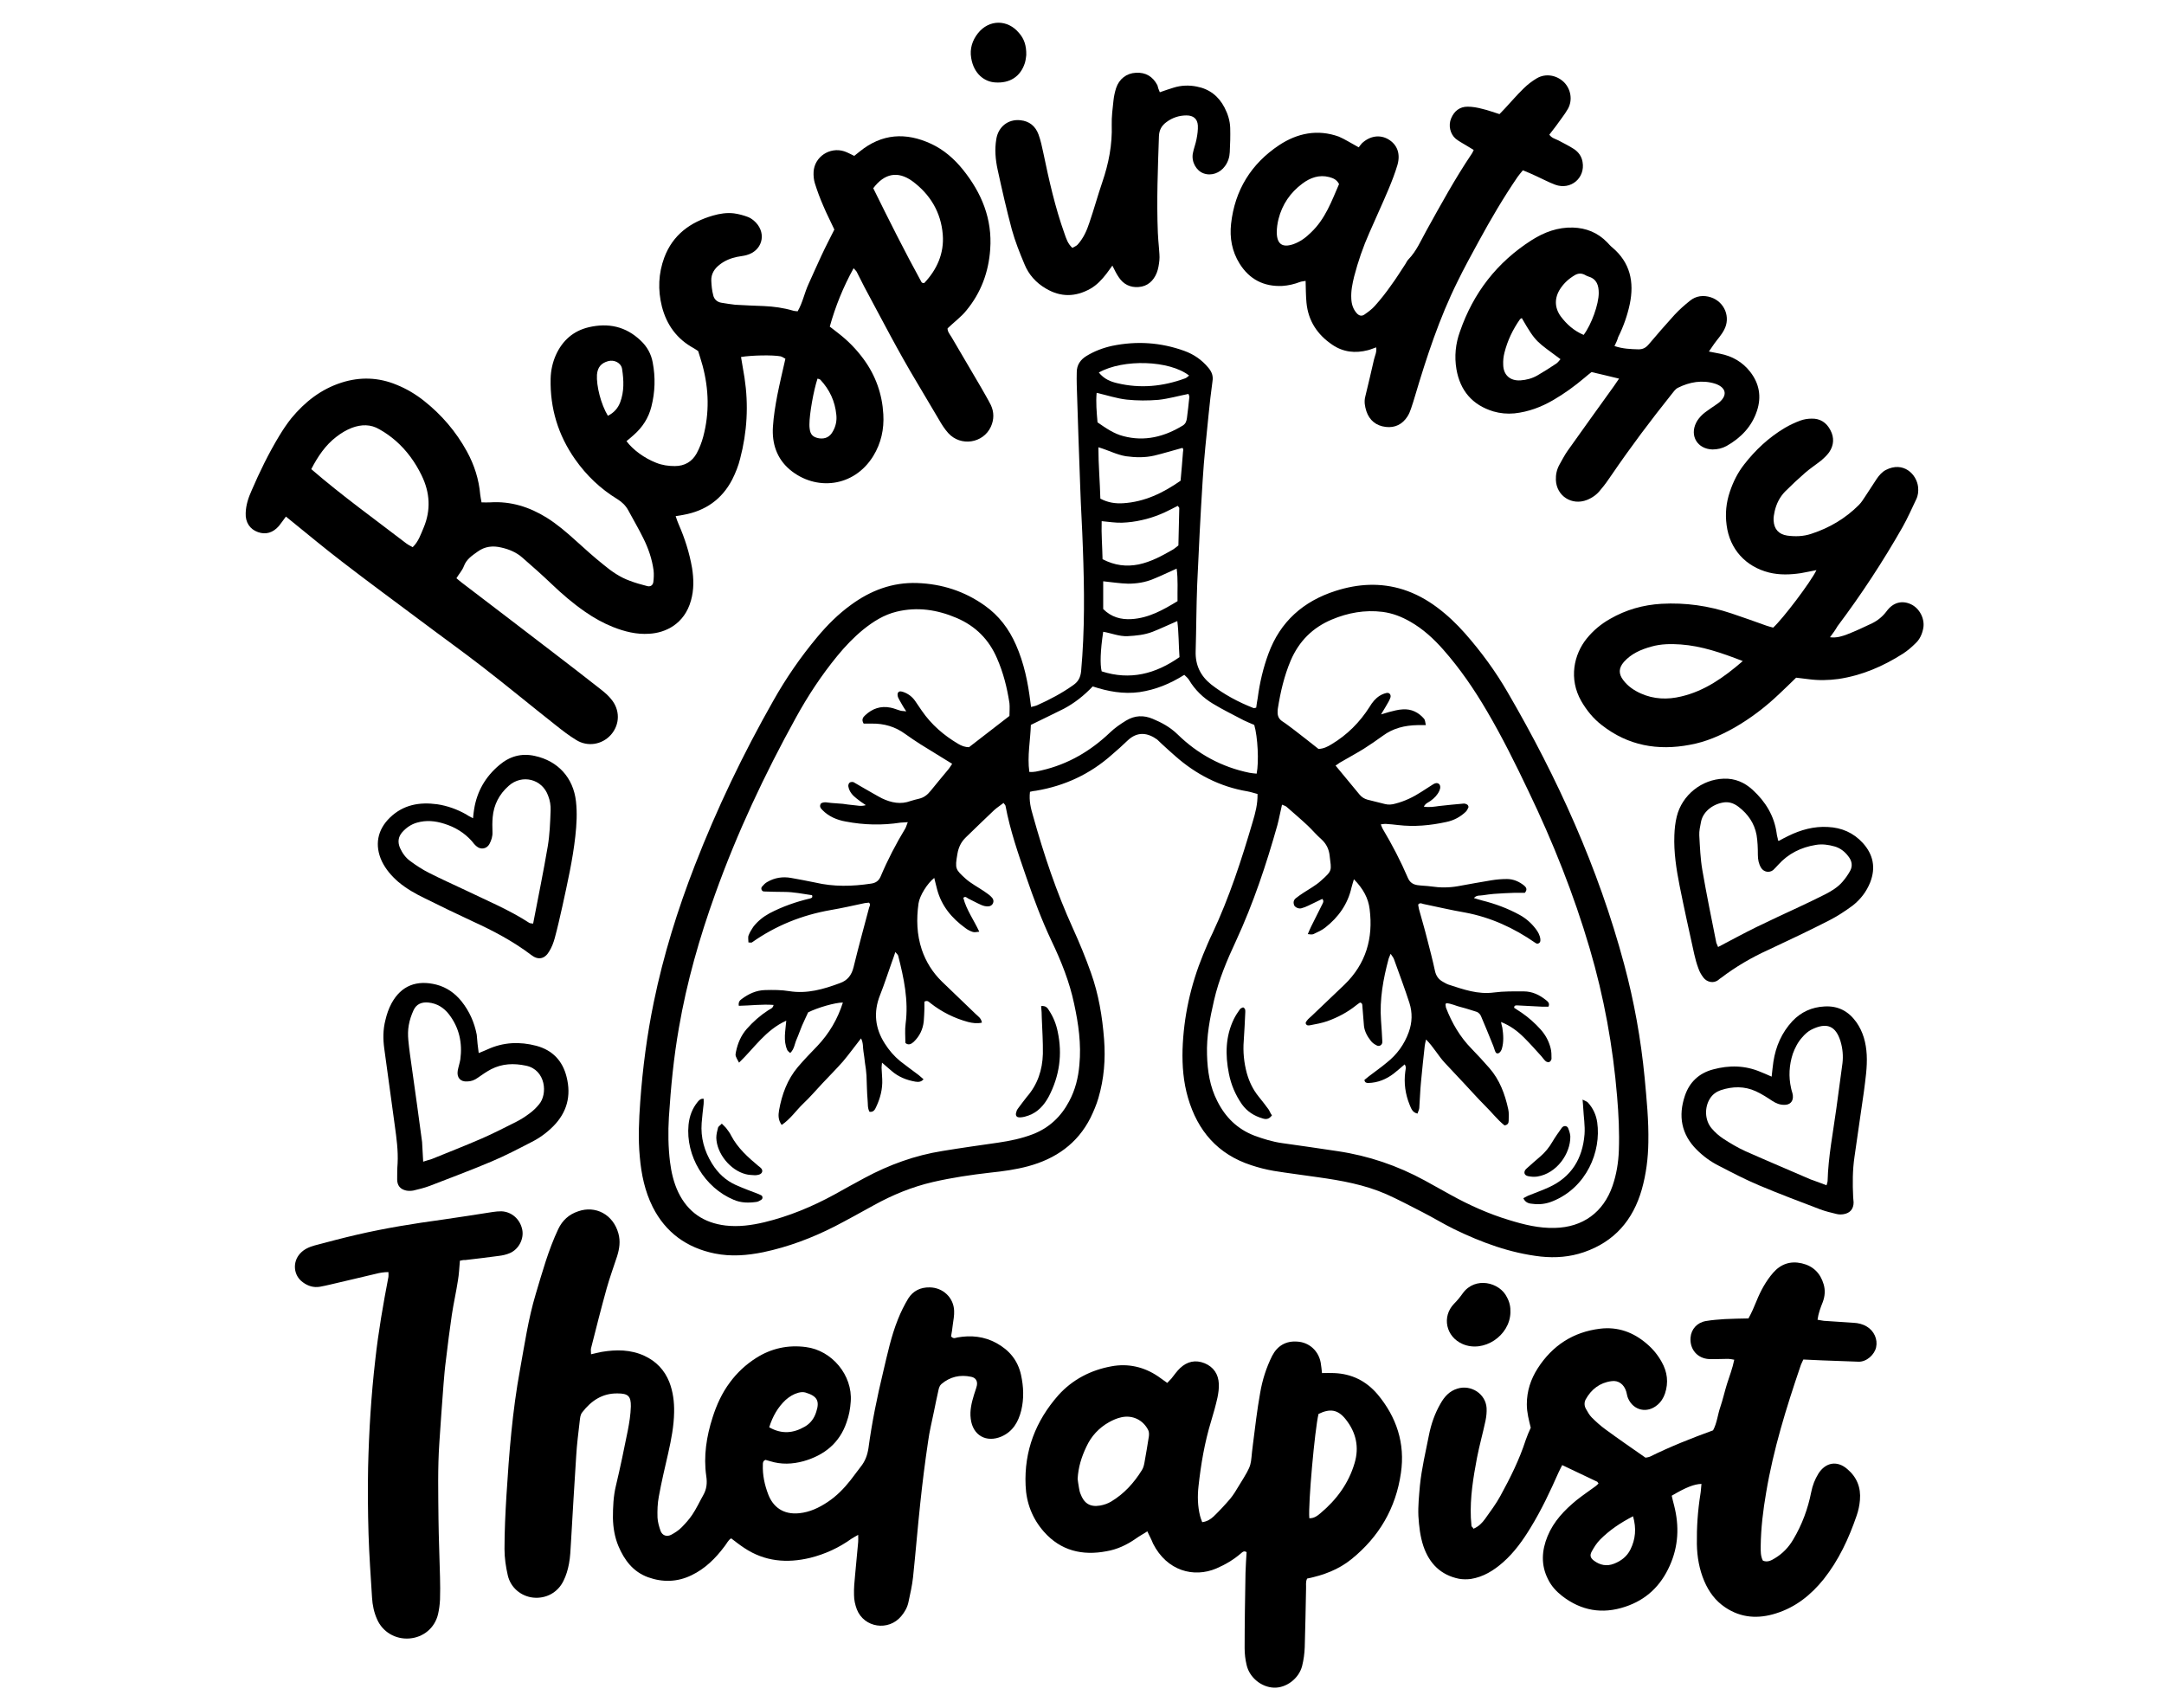 <?xml version="1.0" encoding="utf-8"?>
<!-- Generator: Adobe Illustrator 24.0.1, SVG Export Plug-In . SVG Version: 6.00 Build 0)  -->
<svg version="1.1" id="Layer_1" xmlns="http://www.w3.org/2000/svg" xmlns:xlink="http://www.w3.org/1999/xlink" x="0px" y="0px"
	 viewBox="0 0 990 781.2" style="enable-background:new 0 0 990 781.2;" xml:space="preserve">
<g>
	<g>
		<path d="M471.2,362.2c-0.5,4.2,0.4,7.6,1.4,11c4.9,17.6,10.7,34.9,18.3,51.6c3,6.6,5.8,13.4,8.2,20.2c3.5,9.8,5.2,20,6,30.4
			c0.7,9.1,0,18.1-2.6,26.9c-0.9,3.1-2.2,6.1-3.6,9c-6,11.9-16,18.8-28.6,22.2c-5.6,1.5-11.4,2.3-17.2,2.9c-8.8,1-17.6,2.3-26.3,4.3
			c-9.5,2.2-18.5,5.9-27,10.6c-6,3.3-11.9,6.6-17.9,9.7c-10.4,5.3-21.3,9.4-32.7,11.8c-7.4,1.5-14.7,2.1-22.2,0.6
			c-12.8-2.6-22.5-9.6-28.4-21.3c-3.6-7.2-5.2-14.9-5.9-22.9c-0.8-8.4-0.4-16.8,0.2-25.2c1.1-15.3,3.1-30.6,6.2-45.6
			c4.4-21.4,10.9-42.3,18.8-62.6c10.1-26,22.1-51,35.9-75.3c5.8-10.3,12.5-20,20.1-29.1c4.6-5.5,9.6-10.5,15.4-14.7
			c9-6.6,19-10.4,30.3-10c11.3,0.4,21.6,3.7,30.9,10.3c6.5,4.6,11.1,10.7,14.3,18c3.7,8.4,5.5,17.2,6.6,26.2
			c0.1,0.6,0.2,1.3,0.3,2.2c1-0.3,1.9-0.4,2.8-0.8c5.8-2.6,11.3-5.5,16.5-9.2c2.3-1.6,3.3-3.5,3.6-6.4c1.7-18.7,1.5-37.5,0.8-56.3
			c-0.3-9.2-0.9-18.4-1.2-27.6c-0.6-15.7-1.1-31.4-1.6-47c-0.1-1.9,0-3.9,0-5.8c0-3.4,1.7-5.8,4.5-7.5c3.6-2.2,7.6-3.7,11.7-4.6
			c11.2-2.3,22.2-1.6,33,2.3c4.4,1.6,8,4.1,11,7.7c1.6,1.9,2.3,3.8,1.9,6.2c-0.7,5.1-1.3,10.3-1.8,15.4c-1,10-2.1,20-2.7,30
			c-1,15.8-1.8,31.7-2.5,47.5c-0.4,10.2-0.4,20.4-0.7,30.6c-0.2,6.3,2.2,11.3,7.1,15.2c5.9,4.6,12.5,8.1,19.4,10.8
			c0.2,0.1,0.6-0.1,1.2-0.2c0.2-1.4,0.4-3,0.7-4.5c0.9-6.9,2.5-13.7,4.9-20.2c5.4-14.7,16-24,30.7-28.7c10.3-3.3,20.6-3.9,31-0.6
			c5.6,1.8,10.7,4.6,15.4,8.1c4.7,3.5,8.9,7.5,12.8,11.9c7.4,8.4,14,17.4,19.6,27.1C712.5,355.8,731.2,397,743,441
			c4.6,17.1,7.7,34.4,9.4,52c0.9,9.8,1.9,19.6,1.7,29.5c-0.1,7.3-1,14.5-3,21.6c-4,14-12.5,23.9-26.5,28.7c-6.4,2.2-13,2.7-19.7,2
			c-14-1.6-27-6.4-39.6-12.5c-4.9-2.4-9.6-5.3-14.5-7.8c-5.5-2.8-10.9-5.7-16.5-8.2c-10-4.4-20.7-6.3-31.4-7.8
			c-6.7-1-13.5-1.8-20.2-2.9c-3.5-0.6-7-1.5-10.3-2.6c-15.3-5-24.5-15.7-28.9-30.8c-2.1-7.2-2.7-14.6-2.5-22.1
			c0.5-15,3.7-29.5,9.4-43.4c1.4-3.3,2.7-6.6,4.3-9.8c7.7-16.4,13.3-33.6,18.4-51c1.2-4,2.3-8.1,2.2-12.7c-1.5-0.4-3-0.9-4.6-1.2
			c-12.6-2.1-23.6-7.8-33.1-16.2c-2.1-1.8-4.1-3.7-6.1-5.5c-0.7-0.6-1.4-1.4-2.1-2c-4.3-3.1-9-3.9-13.6,0.5
			c-2.3,2.2-4.7,4.4-7.2,6.5c-9.9,8.8-21.5,14.2-34.6,16.4C473.1,361.8,472.3,361.9,471.2,362.2z M598.3,427.3
			c0.6-1.4,1-2.4,1.5-3.4c1.7-3.5,3.5-6.9,5.2-10.4c0.4-0.7,0.7-1.5-0.1-2.3c-2.1,1-4.3,2.1-6.4,3.1c-1,0.5-2.1,0.9-3.2,1.2
			c-1.3,0.3-2.9-0.5-3.3-1.5c-0.4-1.2-0.2-2.3,0.8-3.1c1.1-0.9,2.3-1.7,3.5-2.5c2.7-1.8,5.6-3.3,8-5.5c5.4-4.8,4.8-4.6,4-11.4
			c-0.3-3-1.5-5.5-3.8-7.6c-2.2-1.9-4.1-4.2-6.2-6.2c-3.2-3-6.5-5.8-9.8-8.7c-0.5-0.4-1.3-0.6-2-0.9c-0.8,3.3-1.3,6.3-2.1,9.3
			c-5.1,18.1-11,35.8-18.9,52.9c-4.1,8.8-7.9,17.7-10.1,27.3c-1.9,8.2-3.5,16.5-3.2,25c0.2,7.3,1.3,14.5,4.7,21.1
			c3.7,7.4,9.2,12.8,17,15.8c4.1,1.5,8.3,2.8,12.6,3.4c8.5,1.2,17,2.4,25.5,3.7c14.1,2.1,27.3,6.6,39.8,13.4c4,2.2,7.9,4.4,11.9,6.6
			c8.5,4.7,17.4,8.7,26.7,11.5c6.8,2.1,13.7,3.8,20.9,3.6c12.8-0.3,22.2-7.1,26.4-19.2c1.8-5.2,2.7-10.7,2.9-16.2
			c0.3-8.3-0.1-16.5-0.8-24.7c-1.9-23-6-45.5-12.5-67.6c-7.3-24.9-16.9-48.9-28.1-72.2c-5.9-12.4-12-24.7-19-36.6
			c-5.8-9.9-12.3-19.4-19.9-28c-4.4-5-9.3-9.5-15.1-12.8c-4-2.3-8.1-3.9-12.7-4.5c-8.1-1-15.8,0.4-23.2,3.5
			c-8.8,3.7-15,9.9-18.8,18.7c-3,7.1-4.7,14.4-5.9,22c-0.1,0.5-0.1,1-0.1,1.4c-0.1,1.9,0.5,3.4,2.2,4.5c1.9,1.2,3.7,2.7,5.5,4
			c3.7,2.9,7.4,5.7,11,8.6c2.3-0.1,4.1-1,5.9-2.1c7.2-4.3,13-10.1,17.5-17.2c0.6-1,1.2-1.9,2-2.8c1.5-1.7,3.4-3,5.7-3.5
			c1.3-0.3,2.2,0.8,1.8,2.1c-0.2,0.6-0.5,1.2-0.8,1.8c-1,1.8-2.1,3.6-3.5,5.9c1.6-0.5,2.6-0.8,3.7-1.1c2-0.5,4.1-1.1,6.2-1.2
			c4-0.3,7.3,1.4,9.8,4.3c0.5,0.6,0.5,1.6,0.8,2.9c-1.5,0-2.7,0-3.8,0c-5.8,0.1-11.2,1.4-15.9,4.9c-2.9,2.1-5.8,4.1-8.8,6
			c-3.6,2.2-7.3,4.2-10.9,6.3c-0.6,0.4-1.2,0.9-1.9,1.3c3.8,4.6,7.4,8.9,11,13.3c1,1.2,2.2,1.9,3.6,2.3c2.7,0.7,5.3,1.3,8,2
			c1.6,0.4,3.1,0.3,4.8-0.2c4.3-1.1,8.2-3,11.9-5.4c1.8-1.1,3.5-2.3,5.3-3.4c0.8-0.5,1.8-0.9,2.7-0.2c0.7,0.6,0.8,1.8,0.2,3.1
			c-0.9,2-2.3,3.4-4.1,4.7c-1,0.7-2.3,1.1-3,2.6c2.6,0.4,4.8,0,7-0.3c3.7-0.4,7.4-0.8,11.1-1.1c0.6-0.1,1.3,0.2,1.8,0.5
			c0.3,0.2,0.6,0.9,0.5,1.2c-0.3,0.7-0.7,1.5-1.2,2c-2.5,2.4-5.5,4-8.9,4.7c-7.3,1.6-14.7,2.3-22.2,1.4c-1.8-0.2-3.5-0.4-5.3-0.5
			c-0.7-0.1-1.4,0.1-2.5,0.2c0.4,1,0.6,1.6,0.9,2.1c4.3,7.2,8.2,14.7,11.5,22.4c0.9,2.1,2.4,3,4.4,3.3c2.1,0.3,4.2,0.3,6.3,0.6
			c4,0.6,8.1,0.6,12.1-0.1c5.1-0.9,10.2-1.9,15.3-2.7c2.4-0.4,4.8-0.6,7.2-0.6c3,0,5.7,1.2,8,3.1c0.9,0.8,1.4,1.8,0.2,3.2
			c-1.4,0-3,0-4.6,0c-1.6,0-3.2,0.2-4.8,0.2c-1.6,0.1-3.2,0.2-4.8,0.3c-1.6,0.2-3.2,0.3-4.8,0.6c-1.4,0.3-3-0.2-4.3,1.3
			c1.3,0.4,2.5,0.8,3.7,1.1c6,1.5,11.7,3.6,17.2,6.6c2.9,1.6,5.3,3.7,7.3,6.3c1.1,1.4,2,3,2.2,4.8c0.1,1-0.1,1.9-1.4,2.1
			c-0.3-0.1-0.7-0.2-0.9-0.4c-9.8-6.8-20.4-11.7-32.3-13.9c-6.4-1.1-12.7-2.6-19-3.9c-0.7-0.2-1.5-0.7-2.3,0.3
			c0.1,0.6,0.2,1.4,0.4,2.2c1.2,4.4,2.5,8.7,3.6,13.1c1.3,5,2.6,10,3.7,15.1c0.5,2.2,1.6,3.8,3.6,4.9c0.9,0.5,1.7,1,2.6,1.3
			c6.8,2.2,13.4,4.6,20.8,3.6c4.5-0.6,9-0.5,13.6-0.5c3.9,0,7.2,1.6,10.2,4c0.9,0.7,1.8,1.5,1.1,3c-0.9,0-1.8,0-2.8,0
			c-3.9-0.2-7.8-0.4-11.6-0.6c-0.6,0-1.3,0-1.3,1.1c1.1,0.7,2.3,1.5,3.5,2.3c3.2,2.2,6.1,4.8,8.7,7.7c2.2,2.5,3.7,5.3,4.5,8.5
			c0.4,1.5,0.4,3.2,0.4,4.8c0,0.5-0.5,1.3-1,1.5c-0.4,0.2-1.3,0-1.7-0.4c-0.7-0.6-1.3-1.5-1.9-2.2c-2.6-2.9-5.2-5.8-7.9-8.5
			c-3-3-6.3-5.5-10.6-7.2c0.2,1.1,0.4,1.8,0.6,2.6c0.5,3.2,0.7,6.5-0.2,9.6c-0.2,0.8-0.9,1.9-1.6,2.1c-1.2,0.4-1.5-0.9-1.8-1.8
			c-0.3-0.9-0.6-1.8-1-2.7c-1.6-4-3.3-8.1-5-12.1c-0.4-1.1-1.1-2-2.3-2.4c-2.3-0.7-4.6-1.5-7-2.1c-2.3-0.5-4.4-1.7-6.8-1.8
			c-0.2,0.4-0.3,0.5-0.3,0.6c0.1,0.5,0.1,1,0.2,1.4c2.7,7,6.4,13.4,11.7,18.8c2.8,2.9,5.6,5.9,8.2,8.9c4.7,5.4,7.1,11.9,8.6,18.8
			c0.4,1.7,0.2,3.5,0.2,5.3c0,1-0.4,1.9-1.9,2.1c-3.3-2.6-5.9-6.1-9-9.1c-3.2-3.2-6.2-6.6-9.3-9.9c-3-3.2-6-6.4-9-9.6
			c-3-3.2-5.1-7.2-8.6-10.7c-0.3,1.3-0.5,2.1-0.6,2.9c-0.6,5.5-1.2,10.9-1.7,16.4c-0.4,4-0.5,8.1-0.8,12.1c-0.1,0.9-0.6,1.7-0.8,2.5
			c-2.4-0.5-2.9-2.4-3.6-4c-2-4.9-2.7-10-2-15.2c0.1-1,0.6-2.1-0.3-3.3c-1.8,1.5-3.3,2.9-5,4.2c-3.4,2.6-7.3,4.2-11.6,4.3
			c-0.8,0-1.6-0.1-1.8-1.4c0.6-0.5,1.3-1.1,2.1-1.7c2.7-2.1,5.5-4,8.1-6.2c4.7-3.7,8.1-8.4,10.1-14c1.6-4.4,1.7-8.9,0.3-13.3
			c-2.2-6.8-4.7-13.4-7.1-20.1c-0.3-0.8-0.9-1.4-1.5-2.4c-0.4,1-0.7,1.6-0.9,2.2c-2.5,9.3-4.2,18.6-3.5,28.3
			c0.2,3.2,0.5,6.5,0.6,9.7c0.1,1.5-1.4,2.4-2.6,1.7c-1-0.5-2-1.2-2.6-2c-1.6-2-2.9-4.3-3.2-6.9c-0.3-2.9-0.4-5.8-0.7-8.7
			c-0.1-0.7,0.2-1.7-1.1-2c-0.6,0.4-1.2,0.8-1.8,1.3c-4,3.2-8.4,5.5-13.1,7.2c-2.6,0.9-5.3,1.4-8,1.9c-0.7,0.1-1.6,0.3-2-1
			c0.4-1.3,1.6-2.2,2.7-3.2c5-4.8,10.1-9.6,15.1-14.4c9.8-9.5,13.2-21.2,11.5-34.5c-0.6-5-2.9-9.3-7.2-13.7
			c-0.4,1.4-0.8,2.6-1.1,3.8c-1.7,7.6-6,13.6-12,18.3c-1.5,1.2-3.3,2-5,2.8C600.3,427.7,599.4,427.4,598.3,427.3z M338.1,486.1
			c-1.7-3.1-1.8-3.1-1.4-5c0.8-3.9,2.3-7.4,4.9-10.4c2.9-3.3,6.2-6.2,9.9-8.6c0.9-0.6,2.1-0.8,2.4-2.4c-5.3-0.4-10.6,0.3-15.9,0.4
			c-0.3-1.6,0.4-2.5,1.3-3.1c3.2-2.4,6.7-4,10.7-4.1c3.7-0.1,7.5-0.1,11.1,0.5c8.2,1.3,15.7-0.9,23.2-3.7c3.4-1.2,5.3-3.6,6.2-7.3
			c2.2-9.1,4.7-18.1,7.1-27.2c0.2-0.7,0.9-1.5-0.1-2.3c-0.5,0.1-1.2,0.1-1.8,0.2c-5.2,1.1-10.4,2.3-15.7,3.2
			c-13.1,2.3-25.1,7.1-36,14.8c-0.3,0.2-0.9,0-1.6,0c0-1.2-0.3-2.4,0.1-3.3c0.5-1.3,1.3-2.6,2.1-3.8c2-2.6,4.5-4.6,7.4-6.2
			c5.9-3.1,12.2-5.3,18.6-6.8c0.6-0.2,1.3-0.3,0.9-1.5c-4.2-0.6-8.4-1.5-12.8-1.5c-3.1,0-6.2-0.1-9.2-0.2c-1,0-1.6-1.4-0.9-2.2
			c0.7-0.8,1.5-1.7,2.5-2.2c3.3-1.9,7-2.5,10.8-1.8c3.7,0.7,7.3,1.3,11,2.1c8.5,2,17,1.8,25.6,0.5c2.1-0.3,3.5-1.2,4.4-3.3
			c3.2-7.6,7-14.9,11.3-22c0.4-0.7,0.6-1.7,1.1-2.8c-1.4,0.1-2.3,0.1-3.3,0.2c-8.4,1.3-16.8,1.1-25.1-0.5c-4-0.7-7.8-2.3-10.7-5.3
			c-0.8-0.8-1.5-1.7-0.6-3c1.5-0.9,3.1-0.3,4.7-0.2c1.8,0.1,3.6,0.3,5.3,0.4c1.6,0.2,3.2,0.5,4.8,0.6c1.7,0.1,3.4,0.7,5.7,0
			c-1.8-1.2-3.1-2.1-4.3-3.1c-1.8-1.4-3.3-3.1-3.7-5.5c-0.1-0.6,0.2-1.4,0.6-1.7c0.4-0.3,1.3-0.4,1.8-0.2c1.7,0.9,3.3,2,5,2.9
			c2.7,1.5,5.3,3.1,8,4.5c4.2,2,8.6,2.9,13.1,1.2c1.2-0.4,2.5-0.7,3.7-1c2.3-0.5,4-1.8,5.5-3.7c2.6-3.3,5.4-6.5,8-9.7
			c0.7-0.8,1.2-1.8,1.8-2.6c-5-3.1-9.8-6-14.6-9c-2.3-1.5-4.6-3-6.8-4.6c-4.6-3.4-9.8-4.9-15.5-4.8c-1.3,0-2.5,0-3.6,0
			c-1.1-1.8-0.3-2.9,0.7-3.8c3.3-3.1,7.1-4.4,11.6-3.5c1.6,0.3,3.1,1,4.6,1.4c0.7,0.2,1.4,0.1,2.6,0.3c-0.8-1.2-1.2-1.8-1.6-2.5
			c-0.7-1.3-1.5-2.5-2.1-3.8c-0.3-0.7-0.4-1.7-0.1-2.2c0.6-1,1.7-0.6,2.6-0.3c2.2,0.8,4,2.2,5.3,4.1c1,1.4,2,2.9,3,4.4
			c4.4,6.4,10.1,11.3,16.7,15.2c1.5,0.9,3.2,1.5,4.9,1.5c6.2-4.8,12.4-9.6,18.5-14.3c0-2,0.2-4,0-5.9c-1.1-7.1-2.8-13.9-5.7-20.5
			c-3.7-8.6-9.8-14.7-18.4-18.4c-8.9-3.8-18-5.2-27.5-2.9c-5.8,1.4-10.7,4.5-15.3,8.2c-4.4,3.6-8.3,7.7-11.9,12.1
			c-7.2,8.8-13.4,18.2-18.9,28.2c-14.3,25.9-26.9,52.7-36.9,80.6c-7.2,20-13,40.3-16.6,61.2c-2.4,13.6-3.7,27.2-4.6,41
			c-0.4,6.8-0.3,13.6,0.5,20.3c0.6,4.8,1.7,9.6,3.8,14c4.4,9.1,11.7,14,21.6,15.2c6,0.7,11.9-0.1,17.8-1.5
			c11.2-2.7,21.8-7.1,31.9-12.6c4.7-2.6,9.3-5.2,14-7.7c11.2-6,23-10.3,35.6-12.3c8.5-1.4,17-2.6,25.4-3.8c5.5-0.8,10.8-1.9,16-3.9
			c7.4-2.9,12.8-8,16.5-15c2.8-5.2,4.2-10.8,4.7-16.7c0.9-9.5-0.4-18.7-2.4-27.9c-2.1-10-5.9-19.5-10.3-28.7
			c-4.5-9.5-8.2-19.4-11.6-29.3c-3.7-10.7-7.4-21.4-9.5-32.6c-0.1-0.4-0.5-0.7-0.9-1.3c-1.5,1.2-3,2.1-4.3,3.3
			c-4.4,4.1-8.6,8.3-12.9,12.4c-2.2,2.1-3.4,4.6-3.9,7.6c-1.2,6.9-0.9,7.1,3.8,11.4c2.5,2.2,5.6,3.8,8.4,5.7c1.3,0.9,2.7,1.8,3.7,3
			c1.3,1.5,0.3,3.8-1.7,3.9c-1.1,0.1-2.3-0.2-3.2-0.6c-2.1-0.9-4-2-6.1-3c-0.6-0.3-1.2-1.2-2.2-0.3c1.4,5.5,4.8,10.1,7.3,15.5
			c-1.2,0.1-2.2,0.4-3,0.1c-1.2-0.4-2.4-1-3.4-1.8c-6.2-4.5-10.9-10.1-12.9-17.7c-0.4-1.7-0.9-3.4-1.3-5.2
			c-3.1,2.4-6.7,8.1-7.2,11.7c-1,7.1-0.8,14.2,1.5,21.1c1.9,5.6,5,10.5,9.2,14.6c5.1,5,10.3,9.8,15.4,14.8c1.1,1.1,2.6,1.9,2.9,4
			c-2.2,0.5-4.3,0.2-6.3-0.3c-6.3-1.7-12.1-4.6-17.2-8.6c-0.7-0.5-1.3-1.5-2.8-0.7c0,1,0,2.1,0,3.2c-0.1,1.9-0.1,3.9-0.3,5.8
			c-0.4,3.7-1.9,6.8-4.6,9.4c-1.1,1-2.4,1.7-3.8,0.5c0-3-0.3-5.9,0.1-8.8c1.4-10.7-0.8-20.9-3.4-31.1c-0.1-0.5-0.7-0.9-1.3-1.7
			c-0.6,1.9-1.1,3.2-1.6,4.6c-1.8,5-3.4,10.1-5.4,15.1c-3.1,7.8-2.3,15.2,2.2,22.2c1.9,3,4.2,5.7,7,8c2.8,2.2,5.7,4.3,8.5,6.4
			c0.7,0.6,1.4,1.2,2.2,1.9c-1.1,1.3-2.4,1.3-3.7,1.1c-4.1-0.7-7.8-2.2-10.9-4.9c-1.3-1.1-2.6-2.2-4.4-3.8c-0.1,1.2-0.2,1.8-0.2,2.3
			c0.1,1.8,0.2,3.6,0.3,5.3c0.2,4.5-0.9,8.7-2.8,12.7c-0.5,1.1-1.1,2.4-3,2.2c-1-1.7-0.7-3.7-0.9-5.5c-0.2-1.8-0.2-3.6-0.3-5.3
			c-0.1-1.9-0.1-3.9-0.2-5.8s-0.4-3.9-0.7-5.8c-0.2-1.8-0.4-3.5-0.7-5.3c-0.3-1.8,0-3.8-1.1-5.9c-3,3.8-5.5,7.3-8.3,10.6
			c-3,3.4-6.2,6.6-9.3,9.9c-3,3.2-5.8,6.5-9,9.5c-3.2,3.1-5.7,6.9-9.7,9.6c-1.6-2.2-1.6-4.4-1.2-6.7c1.3-7.3,3.8-14.1,8.6-19.8
			c2.8-3.3,5.9-6.5,8.9-9.6c5.4-5.7,9.3-12.3,11.7-19.9c-3.5,0-11.5,2.3-15.9,4.5c-0.9,2-1.9,4-2.8,6.1c-0.9,2.1-1.6,4.3-2.5,6.3
			c-0.9,2-1,4.4-2.9,6.2c-0.6-0.6-1.2-0.9-1.4-1.5c-1.8-4.2-0.8-8.5-0.4-13.3C350.2,471.2,345.1,479.4,338.1,486.1z M471.6,331.6
			c-0.2,7-1.7,14.2-0.7,21.5c2.1,0.2,3.8-0.3,5.6-0.7c12.2-2.8,22.5-8.9,31.4-17.4c2.2-2.1,4.7-3.8,7.3-5.4c4-2.4,8-2.5,12.1-0.8
			c4.1,1.7,8,3.8,11.4,7.1c9.2,9,20.2,15,32.9,17.6c1.1,0.2,2.2,0.3,3.3,0.4c1.1-5.4,0.5-16.9-1.1-22.3c-1.6-0.7-3.2-1.3-4.8-2.1
			c-4.7-2.5-9.5-4.8-14.1-7.6c-4.5-2.7-8.2-6.3-10.9-10.8c-0.5-0.9-1.4-1.6-2.2-2.4c-6.5,4.1-13.1,6.8-20.5,7.9
			c-7.4,1-14.4-0.3-21.4-2.6c-4,4.2-8.3,7.6-13.2,10.2C481.9,326.6,476.9,329,471.6,331.6z M503.4,228.1c3.6,1.9,7,2.3,10.4,2.1
			c9.8-0.6,18.3-4.7,26.3-10.3c0.4-4.5,0.8-8.8,1.1-13.1c0.1-0.7,0.3-1.6-0.3-1.9c-4.5,1.2-8.6,2.5-12.8,3.5c-4.3,1-8.6,0.9-13,0.3
			c-4.3-0.7-8.1-2.8-12.6-4.1C502.5,212.6,503.2,220.3,503.4,228.1z M504.4,255.8c5.6,2.9,10.9,3.5,16.5,2.4
			c5.7-1.2,10.6-3.9,15.5-6.7c0.9-0.5,1.8-1.3,2.7-2c0.1-5.8,0.3-11.5,0.4-17.1c0-0.2-0.3-0.5-0.7-1c-2.7,1.3-5.3,2.8-8.1,3.9
			c-2.7,1.1-5.5,2-8.3,2.6c-3,0.7-6.1,1.1-9.1,1.2c-3,0.1-6-0.4-9.3-0.7C503.8,244.4,504.3,250,504.4,255.8z M502.1,193.2
			c3.9,2.7,7.5,5.2,11.8,6.3c9.8,2.6,18.8,0.3,27.3-4.9c1.2-0.8,1.6-1.9,1.8-3.3c0.4-3.2,0.8-6.4,1.1-9.6c0.1-0.4-0.2-0.9-0.4-1.5
			c-4.6,0.9-9.1,2.2-13.7,2.7c-4.8,0.4-9.7,0.4-14.5-0.1c-4.6-0.5-9-2-13.8-3.1C501.3,184,501.7,188.5,502.1,193.2z M538.6,284.1
			c-4.2,1.8-7.7,3.5-11.3,4.9c-3.6,1.4-7.5,1.8-11.4,2c-3.9,0.2-7.5-1.4-11.2-2c-1.3,8.6-1.5,14.9-0.7,18.1
			c13,4.2,24.6,1.2,35.6-6.5C539.2,295,539.3,289.7,538.6,284.1z M538.3,260.1c-3.8,1.7-7.3,3.4-10.8,4.8c-3.6,1.5-7.5,2.1-11.4,2.1
			c-3.8-0.1-7.5-0.7-11.4-1.1c0,4.5,0,8.6,0,12.7c3.7,3.7,8.1,4.9,13,4.6c7.9-0.5,14.4-4.2,21-8.2
			C538.6,269.9,539,265.2,538.3,260.1z M502.7,170.4c2.4,3,5.4,4.2,8.5,4.9c10.5,2.5,20.8,1.5,30.9-2.2c0.7-0.2,1.2-0.8,1.9-1.3
			C535.1,164.8,513.9,164.1,502.7,170.4z"/>
		<path d="M130.8,236.3c-1.3,1.7-2.2,3.1-3.2,4.3c-2.7,3.1-6,4.1-9.6,2.8c-3.7-1.3-5.8-4.5-5.6-8.7c0.1-3.6,1.2-7,2.7-10.3
			c3.7-8.6,7.8-17,12.7-25.1c1.7-2.8,3.5-5.5,5.5-8c6.2-7.5,13.6-13.3,23-16.3c8.5-2.7,16.9-2.4,25.1,1c4.5,1.8,8.7,4.3,12.5,7.3
			c8.1,6.4,14.7,14.1,19.7,23.2c3.4,6.2,5.5,12.8,6.1,19.8c0.1,1.1,0.4,2.2,0.6,3.5c1.4,0,2.7,0.1,4,0c9.4-0.6,17.9,2.1,25.8,7
			c4.8,3,9.1,6.7,13.3,10.5c4.2,3.8,8.4,7.6,12.8,11.1c3.6,3,7.5,5.7,12,7.3c2.6,1,5.2,1.7,7.9,2.4c1.5,0.4,2.6-0.4,2.8-1.9
			c0.2-1.7,0.3-3.6,0.1-5.3c-0.7-5.2-2.4-10.1-4.7-14.7c-2.1-4.3-4.6-8.5-6.9-12.8c-1.2-2.2-2.9-3.8-5-5.1
			c-7.7-4.7-14.1-10.8-19.3-18.2c-7.8-11.1-11.5-23.4-11.2-36.9c0.1-3.8,0.9-7.4,2.4-10.8c3-6.6,7.9-11,15-12.7
			c9-2.1,17-0.4,23.8,6.1c2.9,2.7,4.8,6.1,5.5,10c1.3,6.8,1.1,13.5-0.6,20.2c-1.3,5.2-4.1,9.5-8.1,13c-1.1,1-2.2,1.9-3.3,2.8
			c3,4,8.2,7.8,13.6,9.9c2.7,1.1,5.6,1.5,8.5,1.5c4.5,0,7.9-2,10-5.8c1.3-2.4,2.3-5,3-7.6c2.9-10.9,2.6-21.8-0.3-32.6
			c-0.6-2.2-1.3-4.3-2-6.6c-0.6-0.4-1.3-0.9-2-1.3c-7.7-4.2-12.4-10.6-14.6-19.1c-1.9-7.6-1.6-15.1,1.1-22.4
			c3.9-10.4,11.9-16.2,22.3-19.2c3.1-0.9,6.4-1.4,9.6-1c2.2,0.3,4.4,0.9,6.5,1.7c1.3,0.5,2.5,1.5,3.5,2.5c5,5.3,2.8,13-4.3,14.9
			c-1.4,0.4-2.9,0.5-4.3,0.8c-2.9,0.6-5.6,1.7-7.9,3.5c-2.5,1.9-4,4.3-3.9,7.4c0.1,2.2,0.3,4.5,0.9,6.7c0.4,1.8,1.8,3.1,3.8,3.4
			c2.1,0.3,4.1,0.7,6.2,0.9c4.4,0.3,8.7,0.4,13.1,0.6c4.5,0.2,9,0.8,13.4,2.1c0.6,0.2,1.3,0.2,2.1,0.3c2.3-3.9,3.1-8.4,5-12.5
			c2-4.3,3.8-8.6,5.8-12.8c1.9-4.1,4-8.1,6-12.1c-1.7-3.7-3.5-7.1-5-10.7c-1.5-3.4-2.8-6.9-3.9-10.4c-0.5-1.6-0.7-3.5-0.6-5.3
			c0.4-6.9,7.4-11.5,14-9.4c1.5,0.5,2.9,1.3,4.6,2.1c0.8-0.6,1.6-1.3,2.5-2c10.1-8.2,21.1-8.9,32.7-3.5c5.8,2.7,10.6,6.9,14.6,11.9
			c8.5,10.6,13.4,22.5,12.4,36.3c-0.7,10.4-4.2,19.9-10.9,28c-2.4,3-5.6,5.3-8.6,8.2c-0.1,1.4,1,2.7,1.8,4c4.5,7.7,9,15.3,13.5,23
			c1.5,2.7,3.1,5.3,4.5,8.1c1.5,3.2,1.5,6.6,0,9.9c-3.5,7.6-13.8,9.2-19.5,2.9c-1.7-1.9-3.1-4.1-4.4-6.4c-3.3-5.5-6.6-11.2-9.9-16.7
			c-8.6-14.3-16.2-29.1-24.1-43.8c-1.2-2.3-2.3-4.6-3.5-6.9c-0.3-0.5-0.8-0.9-1.4-1.6c-4.8,8.7-8.3,17.4-10.9,26.7
			c1.5,1.2,2.8,2.1,4,3.1c4.4,3.4,8.2,7.3,11.5,11.8c5.5,7.5,8.5,16,9,25.2c0.4,6.8-1,13.2-4.6,19.1c-8.9,14.4-26.4,16.1-38.2,6.2
			c-6-5.1-8.2-12-7.7-19.6c0.3-4.8,1.1-9.6,2-14.4c1.1-5.5,2.4-11,3.7-16.7c-0.8-0.4-1.4-0.9-2.2-1.1c-3.6-0.7-13.4-0.5-18.1,0.3
			c0.5,3.1,1.1,6.3,1.6,9.5c1.9,12.5,1.2,24.8-2,37c-0.8,3.3-2.1,6.5-3.6,9.5c-4.7,9.1-12.3,14.4-22.3,16.2
			c-1.1,0.2-2.1,0.4-3.6,0.6c0.5,1.5,0.9,2.7,1.4,3.8c2.8,6.4,4.9,13,6.1,19.9c0.8,5,0.9,10-0.5,14.9c-3,10.8-11.7,14.8-19.1,15.2
			c-5.8,0.4-11.3-1-16.6-3.1c-4.5-1.8-8.8-4.2-12.8-7c-5.5-3.8-10.5-8.1-15.3-12.7c-4.3-4.1-8.8-8.1-13.3-12c-2.7-2.4-6-3.8-9.5-4.6
			c-4-1-7.7-0.6-11.1,1.9c-2.5,1.8-5,3.4-6.2,6.6c-0.7,1.9-2.2,3.5-3.4,5.5c0.9,0.7,1.6,1.4,2.3,1.9c13.9,10.6,27.8,21.2,41.6,31.8
			c7.6,5.8,15.1,11.6,22.6,17.5c1.5,1.2,3,2.5,4.2,4c4.2,4.9,4.2,11.6,0,16.4c-4,4.5-10.6,5.7-15.9,2.4c-3.3-2-6.4-4.4-9.4-6.8
			c-11.3-8.9-22.4-18.1-33.8-26.9c-9.2-7.1-18.7-13.9-28-20.9c-11.9-8.9-23.9-17.7-35.7-26.8c-8.1-6.2-15.9-12.7-23.8-19.1
			C132.3,237.5,131.7,237,130.8,236.3z M142.4,214.6c14,12.1,28.9,22.8,43.5,34c0.9,0.7,1.9,1.1,2.9,1.7c2.7-2.6,3.7-5.9,5-8.9
			c3.4-8.1,2.9-16.1-0.9-23.9c-2.9-6-6.8-11.4-11.8-15.8c-2.3-2-4.8-3.8-7.5-5.3c-4-2.4-8.3-2.3-12.6-0.7c-2.6,1-4.9,2.4-7.1,4.1
			C148.9,203.6,145.4,208.8,142.4,214.6z M399.5,86.1c7.1,14.4,14.3,28.8,22.1,43c0.1,0.1,0.3,0.2,0.4,0.3c0.1,0.1,0.3,0.1,0.8,0.1
			c5.8-6.1,9.2-13.6,8.5-22.2c-0.8-10.1-5.7-18.4-14-24.5C410.7,78.1,404.6,79.3,399.5,86.1z M374,173.2c-1.8,5.4-3.7,16.2-3.7,20.9
			c0,0.6,0,1.3,0.1,1.9c0.3,2.8,1.5,4,4.3,4.5c2.8,0.4,5-0.6,6.4-3.3c1.3-2.3,1.8-4.9,1.5-7.5c-0.6-6.2-3.1-11.5-7.3-16
			C374.9,173.4,374.4,173.3,374,173.2z M278.1,190.2c2.8-1.4,4.6-3.5,5.6-6.1c1.9-5,1.7-10.1,0.9-15.3c-0.4-2.8-3.6-4.4-6.4-3.6
			c-3.2,0.9-4.8,2.8-5.1,6.2C272.8,176.5,274.9,184.9,278.1,190.2z"/>
		<path d="M270.4,619.5c1.8-0.4,3.3-0.8,4.9-1.1c6.6-1.1,13.2-1.1,19.5,1.8c5.4,2.5,9.2,6.5,11.4,12c1.7,4.4,2.3,9.1,2.2,13.8
			c-0.1,6.3-1.3,12.5-2.7,18.7c-1.5,6.6-3.1,13.2-4.3,19.9c-0.6,3.1-0.7,6.4-0.6,9.6c0.1,2,0.7,4.1,1.4,6.1c0.8,2.1,2.8,2.8,4.8,1.8
			c1.7-0.9,3.4-2,4.7-3.3c1.8-1.8,3.6-3.8,5-5.9c1.9-2.8,3.3-5.9,5-8.9c1.6-2.8,1.9-5.6,1.4-8.8c-1.3-9.1,0.1-18.1,2.9-26.8
			c1.8-5.7,4.3-11.2,7.9-16c3.3-4.5,7.3-8.2,12-11.2c6.9-4.4,14.6-6.1,22.8-5c11.9,1.5,21.4,12.9,20.5,24.9
			c-0.2,3.2-0.8,6.5-1.9,9.5c-3.2,9.5-10.2,15.1-19.7,17.8c-5.1,1.4-10.2,1.6-15.3,0c-0.7-0.2-1.5-0.4-2.1-0.6
			c-1.2,0.5-1.2,1.4-1.2,2.1c-0.2,4.8,0.8,9.4,2.5,13.8c2.1,5.4,6.6,9.3,14.2,8.5c4.8-0.5,9-2.5,12.9-5.1c4.1-2.7,7.5-6.2,10.5-10
			c1.6-2,3.1-4.2,4.7-6.2c2-2.5,3-5.2,3.5-8.4c1.6-11.9,4-23.6,6.8-35.2c1.9-8,3.6-16.1,6.7-23.8c1.3-3.3,2.9-6.5,4.7-9.5
			c2.2-3.5,5.6-5.2,9.9-5.1c6,0.1,10.9,4.7,11.1,10.7c0.1,2.1-0.3,4.2-0.6,6.3c-0.2,1.9-0.5,3.8-0.8,5.4c1.1,1.3,2,0.7,2.9,0.5
			c6.2-1.1,12.3-0.5,17.9,2.6c5.8,3.2,9.7,7.8,11.2,14.5c1.2,5.5,1.4,10.9,0.1,16.3c-1.3,5.2-3.8,9.6-9,11.9c-7,3-13.2-0.5-14.1-8.1
			c-0.5-3.8,0.4-7.4,1.5-11c0.4-1.4,1-2.8,1.3-4.2c0.4-2-0.5-3.6-2.6-4c-5.1-1.1-9.7,0-13.6,3.3c-0.7,0.6-1.1,1.6-1.3,2.5
			c-0.8,3.5-1.5,7-2.2,10.4c-0.9,4.4-2,8.8-2.6,13.3c-1.4,9.4-2.6,18.9-3.6,28.4c-1.2,11.2-2.1,22.5-3.3,33.8
			c-0.4,3.8-1.3,7.6-2.1,11.4c-0.5,2.4-1.7,4.5-3.3,6.4c-5.8,7-17,5.3-20.3-3.1c-0.8-2.1-1.3-4.4-1.3-6.6c-0.1-3.1,0.2-6.1,0.5-9.2
			c0.4-5,1-10,1.4-15c0.1-1,0-1.9,0-3.3c-1.2,0.7-2.2,1.2-3.1,1.8c-5.7,4.1-12,7-18.8,8.7c-10.7,2.6-20.9,1.7-30.2-4.5
			c-2-1.3-3.9-2.8-6-4.4c-1.4,0.8-2,2.4-3,3.6c-4.1,5.5-8.9,10.3-15.2,13.3c-6.4,3.1-13.1,3.3-19.8,0.9c-6.9-2.5-10.9-7.9-13.6-14.3
			c-1.7-4.1-2.4-8.4-2.5-12.8c0-5,0.2-10,1.4-14.9c2-8.3,3.7-16.7,5.4-25.1c0.7-3.6,1.3-7.3,1.4-11c0.1-4.8-1.3-6-6.1-6
			c-6.9-0.1-12,3.3-16.1,8.6c-1,1.2-1,2.7-1.2,4.1c-0.6,5.3-1.3,10.6-1.6,15.9c-0.9,13.2-1.6,26.5-2.4,39.7
			c-0.2,3.2-0.3,6.5-0.9,9.6c-0.5,2.7-1.3,5.4-2.5,7.8c-2.6,5.4-8,8.3-13.9,7.7c-5.5-0.6-10.3-4.5-11.6-10.2c-0.9-3.9-1.5-8-1.5-12
			c0-8.2,0.4-16.5,0.9-24.7c1.2-19.2,2.7-38.4,6.2-57.4c2.1-11.6,3.8-23.3,7.2-34.6c3-10,5.8-20.2,10.3-29.7c1.9-4,4.9-6.7,9.1-8.1
			c7.9-2.8,16,1.4,18.4,10.1c1,3.6,0.5,7-0.6,10.5c-1.6,4.9-3.4,9.8-4.8,14.8c-2.5,9-4.8,18.1-7.1,27.2
			C270.2,617.3,270.4,618.3,270.4,619.5z M351.9,652.9c5.8,3.3,11.1,2.7,16.3-0.3c2.6-1.5,4.3-3.8,5.2-6.7c1.7-5.1,0.4-7.3-4.9-8.9
			c-1-0.3-2.2-0.2-3.3,0.1c-2.2,0.6-4.1,1.8-5.8,3.3C355.9,643.7,353.5,647.8,351.9,652.9z"/>
		<path d="M674.1,699.3c2.4-1,4-2.7,5.3-4.5c2.4-3.4,5-6.8,7-10.5c4.5-8.2,8.7-16.6,11.6-25.6c0.6-1.8,1.4-3.6,2.3-5.6
			c-0.8-3.3-1.8-6.9-1.8-10.7c0-6.1,1.8-11.5,5-16.5c6.7-10.4,16.2-16.6,28.5-18.1c8.1-1,15.3,1.6,21.5,7c2.7,2.3,5,5.1,6.7,8.2
			c2.6,4.6,3.2,9.4,1.5,14.5c-0.7,2-1.8,3.8-3.5,5.2c-4.6,3.9-10.8,2.6-13.3-2.9c-0.5-1-0.6-2.2-0.9-3.2c-1-3.3-3.5-5.3-6.8-4.8
			c-5.3,0.7-9.2,3.7-11.8,8.4c-0.7,1.4-0.6,2.9,0.1,4.2c0.8,1.4,1.6,2.9,2.7,4c1.9,1.9,4,3.8,6.2,5.4c6,4.4,12.1,8.6,18.4,13
			c0.6-0.1,1.4-0.2,2.1-0.5c9.3-4.6,18.9-8.4,28.8-12c1.8-3.3,2.1-7.1,3.3-10.6c1.2-3.5,2-7.2,3.1-10.7c1.1-3.5,2.5-7,3.3-11
			c-1.1-0.2-2-0.4-2.8-0.4c-2.9,0-5.8,0.2-8.7,0.1c-5.4-0.3-8.9-4.5-8.5-9.8c0.3-3.9,3-6.9,7-7.6c2.9-0.5,5.8-0.7,8.7-0.9
			c3.5-0.2,7.1-0.2,10.8-0.3c1.5-2.7,2.6-5.3,3.7-8c1.9-4.7,4.3-9.1,7.6-12.9c3.5-4,7.9-5.5,13.1-4.3c5.2,1.2,8.5,4.5,10,9.6
			c0.8,2.7,0.6,5.4-0.4,8.1c-1,2.5-2,5.1-2.4,8.1c1.2,0.2,2,0.4,2.9,0.5c4.5,0.3,9,0.6,13.6,0.9c2.1,0.1,4.2,0.6,6,1.7
			c3.4,2,5.1,5.9,4.3,9.5c-0.7,3.3-4.3,6.7-8,6.6c-5.5-0.2-11-0.4-16.5-0.6c-2.9-0.1-5.8-0.3-8.8-0.4c-0.5,1.2-1.1,2.2-1.4,3.3
			c-6.4,18.8-12.3,37.8-15.6,57.5c-1.4,8.1-2.4,16.3-2.5,24.6c0,2.2-0.1,4.5,1,6.6c2.1,0.9,3.9-0.1,5.5-1.1c3.5-2.1,6.3-5,8.4-8.6
			c4-6.7,6.7-14,8.2-21.6c0.6-3.1,1.7-5.9,3.3-8.5c3.3-5.2,8.6-6.1,13.2-2.1c4.4,3.7,6.3,8.5,5.8,14.2c-0.2,2.4-0.7,4.8-1.5,7.1
			c-3.6,10.5-8.2,20.4-15.1,29.1c-5.8,7.2-12.8,12.8-21.7,15.6c-8.1,2.6-16,2.2-23.3-2.7c-4.5-3-7.5-7.1-9.6-12
			c-2.3-5.4-3.3-11.1-3.4-17c-0.1-7.6,0.4-15.2,1.6-22.7c0.3-1.6,0.3-3.2,0.5-4.8c-3.3,0.1-7,1.5-13.6,5.4c0.3,1.4,0.7,3,1.1,4.5
			c2.4,9.4,2,18.6-2,27.5c-4.1,9.2-10.7,15.6-20.4,18.8c-10.5,3.5-20.1,1.8-28.8-4.9c-2.7-2.1-5-4.6-6.5-7.7
			c-3.3-6.5-2.9-13.1-0.2-19.7c2.8-6.8,7.7-11.9,13.3-16.5c2.8-2.2,5.7-4.2,8.6-6.3c0.5-0.4,1-0.8,1.4-1.3c-0.3-0.3-0.4-0.7-0.6-0.8
			c-5.2-2.5-10.5-5-16-7.6c-0.6,1.2-1.2,2.3-1.7,3.4c-3.8,8.6-7.8,17.1-12.7,25.1c-3.5,5.8-7.5,11.4-12.6,15.9
			c-4.3,3.8-9.1,6.8-14.9,7.7c-1.7,0.2-3.6,0.2-5.3-0.1c-8.4-1.7-13.6-7-16.3-14.9c-1.5-4.5-2-9.1-2.3-13.8c-0.2-4.7,0.3-9.3,0.7-14
			c0.8-7.8,2.6-15.3,4.1-22.9c1-5.1,2.7-10,5.3-14.5c1.8-3.2,4.1-5.8,7.8-6.9c6.2-1.9,12.9,2.4,13.3,8.9c0.1,1.9-0.1,3.9-0.5,5.8
			c-1.2,5.7-2.8,11.3-3.9,17c-1.7,9-3.2,18.1-2.8,27.4c0.1,1.3,0.2,2.6,0.3,3.9C673.5,698.4,673.7,698.6,674.1,699.3z M747.1,693.6
			c-5.8,3-10.7,6.3-15,10.6c-1.6,1.6-2.8,3.5-3.9,5.5c-1,1.8-0.6,3,1,4.2c2.8,2.1,5.9,2.7,9.2,1.4c3.3-1.3,5.9-3.3,7.5-6.5
			C748.2,704.1,748.7,699.3,747.1,693.6z"/>
		<path d="M598,722.1c-0.8,1.5-0.4,3.2-0.5,4.7c-0.2,8.9-0.3,17.8-0.6,26.7c-0.1,2.9-0.5,5.8-1.2,8.6c-1.5,5.8-7.3,10.1-12.9,9.9
			c-5.7-0.2-11.2-4.6-12.5-10.4c-0.6-2.5-0.9-5.1-0.9-7.7c0-11.5,0.2-23,0.4-34.4c0.1-3.2,0.3-6.4,0.5-9.5c-1.2-0.7-1.8-0.1-2.4,0.4
			c-3.4,3-7.3,5.3-11.5,7.1c-10.2,4.3-22.5,1.2-28.9-11.4c-0.4-0.9-0.7-1.8-1.2-2.7c-0.4-0.9-0.9-1.7-1.4-2.9
			c-1.9,1.2-3.7,2.2-5.4,3.4c-4,2.8-8.5,4.9-13.3,5.7c-11,2.1-20.9-0.2-28.6-8.9c-5.3-6-8.1-13.2-8.4-21.2
			c-0.7-15.8,4.6-29.5,15-41.3c6.5-7.2,14.9-11.5,24.3-13.2c7.5-1.4,14.8,0.2,21.3,4.6c1.3,0.9,2.6,1.9,4.2,3c0.6-0.7,1.3-1.3,1.9-2
			c1.3-1.6,2.5-3.4,4-4.8c3.2-3,7-3.9,11.2-2.2c4.1,1.7,6.3,5,6.5,9.4c0.1,2.1-0.2,4.2-0.6,6.2c-0.8,3.6-1.8,7.2-2.9,10.8
			c-3,9.8-4.7,19.8-5.8,29.9c-0.5,4.5-0.4,9,0.7,13.5c0.2,0.9,0.6,1.8,1,2.9c2.2-0.3,3.8-1.3,5.2-2.6c2.7-2.6,5.2-5.3,7.6-8.1
			c1.5-1.8,2.8-4,4-6c6.7-10.8,5-8.5,6.4-18.9c1-7.9,1.9-15.7,3.3-23.5c1-5.9,2.8-11.6,5.5-17c2.4-4.6,6.3-6.9,11.5-6.5
			c5.4,0.3,9.7,4.2,10.7,9.6c0.3,1.6,0.4,3.2,0.6,4.8c2,0,3.7-0.1,5.5,0c8.1,0.3,14.7,3.6,19.9,9.7c8.7,10.4,12.7,22.5,10.7,36
			c-2.3,16.1-10,29.2-22.6,39.4C612.4,718,605.4,720.6,598,722.1z M493,676.5c0.2,1.2,0.3,2.6,0.6,4c0.2,1,0.3,1.9,0.7,2.8
			c1.6,4.4,4.4,6.2,9,5.4c1.7-0.3,3.5-0.9,5-1.8c6-3.6,10.5-8.6,14.1-14.4c0.7-1.1,1-2.4,1.2-3.6c0.7-4,1.4-7.9,2-11.9
			c0.1-0.9,0.1-2-0.3-2.8c-2.3-4.6-7.1-7-12.2-5.9c-2,0.4-4,1.3-5.8,2.3c-4.6,2.6-8.1,6.4-10.3,11.2
			C494.8,666.4,493.3,671.1,493,676.5z M599,694.5c2.1,0.1,3.7-1.1,5.1-2.3c7.4-6.2,12.9-13.7,15.6-22.9c2.2-7.3,0.7-14.1-4.1-20.1
			c-3.5-4.4-7.1-5-12.4-2.4C601.5,653.9,598.4,688.2,599,694.5z"/>
		<path d="M837.2,291.5c3.2,0.4,5.6-0.5,7.8-1.3c3.9-1.5,7.7-3.3,11.5-5.1c2.6-1.3,4.8-3.1,6.6-5.5c2.9-4,7-5.1,11.1-3.2
			c3.9,1.8,6.4,6.5,5.7,10.8c-0.5,2.8-1.6,5.3-3.7,7.2c-1.7,1.7-3.6,3.3-5.6,4.6c-9.1,5.8-18.8,10-29.6,11.6
			c-4.5,0.6-9,0.7-13.5,0.1c-1.9-0.2-3.8-0.5-5.8-0.7c-2.7,2.6-5.2,5.1-7.8,7.5c-6.2,5.9-13,11.1-20.5,15.4
			c-6.4,3.6-13,6.5-20.3,7.8c-14.7,2.8-28.3,0.4-40.3-9c-3.9-3-6.9-6.7-9.4-11c-5.8-10.2-3.4-21.3,2.5-28.6c3-3.7,6.6-6.7,10.7-9
			c7.3-4.2,15.1-6.4,23.5-6.9c11-0.6,21.6,0.9,32,4.4c5.4,1.8,10.7,3.7,16,5.6c1.1,0.4,2.1,0.6,3.1,0.9c4.5-4.1,17.3-21,19.8-26.3
			c-2.6,0.5-4.9,1-7.2,1.4c-4.8,0.7-9.6,0.9-14.5-0.3c-10.7-2.7-18-10.7-19.4-21.7c-0.7-5.2-0.2-10.3,1.5-15.3
			c1.5-4.5,3.6-8.7,6.5-12.4c5.2-6.7,11.3-12.4,18.7-16.8c2.2-1.3,4.6-2.4,7-3.3c1.6-0.6,3.5-0.9,5.2-0.9c3.9-0.1,6.8,1.8,8.6,5.3
			c1.8,3.4,1.6,6.9-0.6,10.1c-1,1.4-2.4,2.7-3.7,3.8c-2.4,1.9-5,3.6-7.3,5.6c-3.2,2.8-6.2,5.6-9.2,8.6c-2.4,2.5-3.9,5.5-4.7,8.9
			c-0.3,1.4-0.6,2.9-0.5,4.3c0.2,3.9,2.3,6.3,6.2,6.9c3.7,0.5,7.4,0.4,11-0.8c8.3-2.7,15.6-7,21.8-13.2c1.1-1.1,2-2.5,2.9-3.9
			c1.8-2.7,3.5-5.4,5.3-8.1c1.1-1.6,2.4-3.1,4.1-4c8.1-4.2,14.2,2,14.8,7.8c0.2,2,0,3.9-0.9,5.7c-2,4.2-3.9,8.5-6.2,12.6
			c-9,15.8-18.9,30.9-29.8,45.4C839.7,288.1,838.7,289.5,837.2,291.5z M797.3,302.4c-9.8-3.8-18.8-6.9-28.4-7.6
			c-4.5-0.3-9-0.3-13.5,1c-4.7,1.3-9.1,3.2-12.5,7c-2.4,2.8-2.5,5.4-0.3,8.3c2.1,2.8,4.9,4.7,8,6.1c6,2.7,12.3,2.9,18.5,1.4
			C779.8,316.1,788.5,310,797.3,302.4z"/>
		<path d="M621.6,67.4c0.5-0.6,0.9-1.3,1.5-1.9c3.7-3.4,8.2-4,12-1.8c4.1,2.4,5.7,6.6,4.2,11.8c-1.1,3.7-2.5,7.3-4,10.9
			c-2.8,6.7-5.9,13.3-8.8,20c-2.9,6.5-5.2,13.2-7,20.1c-0.8,3.3-1.5,6.6-1.3,10.1c0.1,2.5,0.8,4.8,2.5,6.7c1,1.1,2.2,1.5,3.5,0.6
			c1.7-1.2,3.5-2.5,4.8-4c2.7-3,5.2-6.2,7.5-9.5c2.3-3.1,4.3-6.4,6.5-9.7c0.4-0.7,0.8-1.5,1.3-2c3.7-3.8,5.7-8.6,8.2-13.1
			c6.6-11.9,13.1-23.8,20.7-35.1c0.4-0.5,0.6-1.1,1-1.9c-1.2-0.7-2.2-1.3-3.3-2c-1.6-1-3.4-1.9-4.9-3.1c-2.6-2.2-3.5-6.2-2.1-9.4
			c1.4-3.3,3.9-5.3,7.5-5.3c2.2,0,4.5,0.4,6.7,1c2.7,0.6,5.2,1.6,7.9,2.4c0.9-0.9,1.6-1.7,2.4-2.5c2.9-3.1,5.6-6.3,8.6-9.2
			c1.8-1.8,3.9-3.4,6.1-4.7c4.1-2.4,9.2-1.4,12.5,1.9c3.1,3.2,3.9,8.2,1.7,12.1c-1.6,2.8-3.7,5.3-5.5,7.9c-0.9,1.3-2,2.5-3,3.9
			c1.1,1.6,2.7,1.9,4.1,2.6c2.4,1.3,4.9,2.5,7.2,4c2.1,1.4,3.5,3.4,3.9,5.9c1.3,7.3-5.4,13-12.5,10.4c-3-1.1-5.9-2.7-8.8-4
			c-1.9-0.9-3.8-1.7-6-2.6c-0.9,1.1-1.7,2-2.4,3c-6.5,9.5-12.3,19.4-17.8,29.5c-3.3,6.1-6.7,12.2-9.7,18.4
			c-8.3,16.7-14.1,34.4-19.4,52.2c-0.6,2-1.2,4-1.9,6c-0.4,1.2-0.9,2.4-1.6,3.5c-2.3,3.6-5.7,5.3-9.9,4.8c-4.4-0.5-7.5-3-8.9-7.2
			c-0.7-2.2-1.1-4.4-0.5-6.7c1.4-5.7,2.7-11.3,4-17c0.4-1.7,1.3-3.3,1-5.5c-1.5,0.5-2.6,1-3.8,1.3c-5.8,1.5-11.3,0.9-16.3-2.5
			c-6.8-4.6-11-10.9-11.8-19.2c-0.3-3.2-0.3-6.4-0.4-10c-0.9,0.2-1.8,0.2-2.6,0.5c-2.6,1-5.2,1.6-8,1.8c-8.5,0.4-15.1-3-19.6-10.2
			c-3.5-5.6-4.6-11.8-3.9-18.2c1.7-15.4,9.2-27.5,22-36c8.3-5.5,17.6-7.4,27.3-3.9C615.3,63.7,618.1,65.5,621.6,67.4z M612.6,84.2
			c-1.1-2.1-2.7-2.7-4.5-3.2c-4.6-1.2-8.7,0.3-12.3,3c-5.5,4.1-9.2,9.5-10.9,16.2c-0.5,2-0.8,4.1-0.8,6.2c0.1,5.3,2.6,7,7.6,5.3
			c3.1-1.1,5.7-3,8-5.3C606.3,100.2,609.2,92,612.6,84.2z"/>
		<path d="M738.6,158.3c3.9,1.3,7.4,1.4,11,1.5c2,0,3.3-0.7,4.6-2.2c3.9-4.6,7.8-9.1,11.8-13.5c2.2-2.4,4.6-4.5,7.1-6.5
			c2.8-2.3,6.2-2.7,9.6-1.6c6.3,2.1,9.2,9.2,6,15c-1.2,2.3-3,4.2-4.5,6.3c-0.7,1-1.4,2-2.4,3.5c2,0.4,3.6,0.7,5.1,1
			c5.6,1.1,10.3,3.8,13.8,8.3c4.2,5.4,5.2,11.4,3.1,17.8c-2.4,7.3-7.4,12.4-13.9,16.1c-2,1.1-4.2,1.6-6.5,1.6
			c-6.8-0.2-10.5-6.2-7.4-12.3c0.7-1.4,1.8-2.7,3-3.8c1.2-1.1,2.6-1.9,3.9-2.9c1.2-0.8,2.4-1.6,3.6-2.5c4.3-3.7,2.7-7.1-1.9-8.6
			c-5.8-1.8-11.6-0.8-17,1.9c-1.2,0.6-2.1,2-3,3.1c-9.5,11.9-18.6,24-27.2,36.6c-1.6,2.4-3.3,4.8-5.2,7c-1.6,2.1-3.7,3.6-6.2,4.6
			c-6.9,2.7-13.9-1.8-14.2-9.1c-0.1-2.5,0.4-4.8,1.6-7c1.2-2.1,2.3-4.3,3.7-6.3c7-9.9,14.1-19.7,21.2-29.6c0.7-1,1.4-2.1,2.4-3.5
			c-4.4-1.1-8.4-2-12.6-3c-1.1,0.9-2.3,1.8-3.3,2.7c-4.5,3.8-9.2,7.2-14.2,10.1c-5.5,3.2-11.3,5.4-17.8,6.1c-3.3,0.3-6.5,0-9.6-0.9
			c-9.6-2.9-15.2-9.5-16.9-19.3c-1-5.9-0.4-11.7,1.6-17.2c6.1-17.7,17-31.8,32.9-41.9c5.7-3.6,11.9-5.9,18.8-5.7
			c6.1,0.2,11.3,2.3,15.6,6.7c0.8,0.8,1.5,1.7,2.4,2.4c8.2,6.9,10.1,15.8,8,25.9c-1.1,5.2-2.9,10.3-5.3,15.1
			C739.9,155.6,739.4,156.7,738.6,158.3z M696.2,145.5c-0.3,0.2-0.6,0.3-0.8,0.5c-3.3,4.7-5.7,9.7-7.1,15.2
			c-0.5,1.9-0.7,3.8-0.6,5.7c0.1,4.7,3.2,7.4,7.9,7.1c2.8-0.2,5.4-0.9,7.8-2.3c2.9-1.7,5.8-3.5,8.6-5.4c0.7-0.5,1.3-1.3,1.9-2
			C703.1,156.2,702.8,157,696.2,145.5z M724.5,153.2c3.6-4.8,6.9-14,6.9-19.2c0-3.4-0.9-6.4-4.7-7.5c-0.6-0.2-1.2-0.5-1.7-0.8
			c-1.6-0.8-3.1-0.7-4.6,0.2c-2.7,1.6-4.9,3.6-6.6,6.2c-2.7,4.1-2.7,8.6,0.2,12.6C716.7,148.3,720,151.3,724.5,153.2z"/>
		<path d="M210.4,576.7c-0.3,3.3-0.4,6.2-0.9,9c-0.8,5.3-2,10.5-2.8,15.8c-1,6.9-1.9,13.8-2.7,20.7c-0.5,3.7-0.8,7.4-1.1,11.1
			c-0.7,8.9-1.3,17.7-1.9,26.6c-0.8,11.6-0.5,23.3-0.4,34.9c0.1,8.9,0.5,17.8,0.7,26.7c0.1,3.4,0.1,6.8,0,10.2
			c-0.1,2.2-0.4,4.5-0.9,6.7c-1.5,6.3-6.7,10.6-13.1,11.1c-6.4,0.5-12.3-3-14.8-8.8c-1.4-3.1-2.1-6.5-2.3-9.9
			c-0.6-9.7-1.3-19.4-1.6-29c-0.3-10.2-0.4-20.4-0.2-30.6c0.4-16.5,1.4-32.9,3.3-49.3c1.4-12.7,3.6-25.3,6-37.8c0.1-0.6,0-1.2,0-2.2
			c-2,0-3.9,0.3-5.8,0.8c-6.9,1.6-13.8,3.3-20.8,4.9c-1.6,0.4-3.2,0.7-4.7,1c-2.9,0.5-5.5-0.3-7.8-2c-4.4-3.1-4.9-9.3-1.3-13.2
			c1.8-2,4.2-3,6.7-3.7c6.4-1.7,12.8-3.4,19.3-4.9c12.9-3,26-5.1,39.2-6.9c7.7-1.1,15.3-2.3,23-3.5c1.3-0.2,2.6-0.3,3.9-0.3
			c4.7,0.2,8.5,3.6,9.5,8.3c0.9,4.2-1.5,9-5.6,10.8c-1.6,0.7-3.4,1.1-5.1,1.3c-5.1,0.7-10.3,1.3-15.4,1.9
			C212.1,576.3,211.5,576.5,210.4,576.7z"/>
		<path d="M530.6,42.2c2.3-0.8,4.3-1.5,6.3-2.1c3.5-1.1,7.1-1.2,10.6-0.5c5.8,1.1,10,4.4,12.7,9.6c1.5,2.9,2.5,6,2.6,9.3
			c0.1,3.7,0,7.4-0.2,11.1c-0.1,2.3-0.8,4.5-2.2,6.4c-2.3,3.2-6.3,4.6-9.8,3.3c-3.3-1.2-5.6-5.2-4.9-9.1c0.4-2.2,1.3-4.4,1.7-6.6
			c0.4-2,0.7-4.2,0.6-6.2c-0.2-3.1-2.1-4.6-5.2-4.6c-3.3,0-6.4,1-9.1,3c-2.2,1.6-3.4,3.6-3.5,6.5c-0.5,14.7-1.1,29.4-0.5,44.2
			c0.1,2.3,0.3,4.5,0.5,6.8c0.1,1.9,0.4,3.9,0.2,5.8c-0.2,1.9-0.5,3.9-1.2,5.7c-1.5,3.7-4.2,6.2-8.3,6.5c-3.9,0.3-7-1.3-9.1-4.5
			c-1.1-1.6-1.9-3.3-2.9-5.3c-1,1.4-1.8,2.5-2.7,3.7c-2.1,2.7-4.4,5.2-7.4,6.9c-6.8,3.8-13.6,3.9-20.3-0.1
			c-4.5-2.6-7.9-6.4-9.8-11.1c-2.2-5.2-4.3-10.5-5.8-15.9c-2.4-9-4.5-18.2-6.5-27.4c-1-4.6-1.4-9.3-0.6-14c0.9-5.6,5.4-9.2,11-8.6
			c4.1,0.4,6.9,2.7,8.3,6.5c1,2.7,1.6,5.6,2.2,8.4c2.6,12.5,5.4,25,9.7,37c0.8,2.3,1.5,4.6,3.6,6.5c0.8-0.5,1.7-0.8,2.3-1.4
			c2.7-2.9,4.3-6.5,5.5-10.2c2.1-6.1,3.8-12.4,5.9-18.5c2.9-8.5,4.6-17.1,4.3-26.2c-0.1-3.7,0.4-7.4,0.8-11.1
			c0.2-1.9,0.6-3.8,1.2-5.7c1.4-4.2,4.8-6.8,9-7c4.5-0.3,7.8,1.7,9.9,5.7C529.7,39.9,530,40.9,530.6,42.2z"/>
		<path d="M216.4,374.3c0.2-1.8,0.3-3,0.5-4.1c1.3-8.2,5.2-14.9,11.5-20.2c4.7-4,10.1-5.6,16.3-4.2c10.6,2.3,17.6,10,18.8,20.8
			c0.6,5.3,0.3,10.6-0.3,16c-1.2,10.8-3.6,21.3-5.9,31.9c-1.1,4.9-2.2,9.8-3.5,14.6c-0.6,2.2-1.4,4.3-2.6,6.2c-2,3.4-5,4-8.1,1.6
			c-8.3-6.3-17.4-11.1-26.8-15.4c-7.3-3.4-14.6-6.9-21.8-10.5c-4.4-2.1-8.6-4.5-12.3-7.6c-3.1-2.7-5.7-5.7-7.5-9.4
			c-3.4-7.3-2.1-14.4,3.7-20c6.1-5.9,13.5-7.2,21.6-6.1c4.7,0.7,9.1,2.3,13.2,4.6C213.9,373,214.8,373.5,216.4,374.3z M243.9,422.5
			c2.3-12,4.7-23.6,6.7-35.4c0.9-5.4,1.1-10.9,1.3-16.4c0.1-2.2-0.3-4.6-1.1-6.6c-2.7-7.8-12-10.1-18.1-4.6
			c-4.3,3.8-6.8,8.6-7.3,14.3c-0.2,2.2-0.2,4.5-0.1,6.8c0.1,2-0.5,3.8-1.4,5.5c-1.2,2.2-3.9,2.7-5.8,1.1c-0.9-0.7-1.6-1.6-2.3-2.5
			c-3.4-3.8-7.7-6.4-12.6-7.9c-4.1-1.3-8.2-1.7-12.4-0.5c-2.8,0.8-4.9,2.3-6.8,4.4c-1.9,2.2-2.1,4.6-1,7.2c1.1,2.4,2.6,4.5,4.7,6
			c2.7,2,5.6,3.9,8.6,5.4c5.5,2.8,11.1,5.3,16.6,7.9c9.9,4.8,20.1,9,29.3,15C242.5,422.4,242.9,422.3,243.9,422.5z"/>
		<path d="M810.5,492.5c0.3-2.7,0.5-4.8,0.8-6.8c1.1-7.1,3.8-13.3,8.7-18.6c4-4.2,8.9-6.4,14.6-6.7c6.2-0.4,11,2.1,14.6,7.1
			c3.2,4.5,4.5,9.6,4.8,15c0.3,5.7-0.6,11.3-1.3,16.9c-1.4,9.9-2.9,19.8-4.3,29.8c-0.9,6.1-0.9,12.2-0.6,18.4c0,0.8,0.2,1.6,0.2,2.4
			c0,3-1.6,4.9-4.5,5.4c-1.1,0.2-2.3,0.2-3.4-0.1c-2.5-0.6-5-1.2-7.4-2.1c-9.4-3.6-18.8-7.1-28-11c-6.2-2.6-12.3-5.8-18.3-8.9
			c-3.8-1.9-7.2-4.4-10.2-7.4c-7-7-8.5-15.4-5.4-24.6c2.1-6.3,6.5-10.4,12.9-12.1c7.4-2,14.7-1.9,21.9,1.2
			C807.1,491,808.5,491.6,810.5,492.5z M835.6,542.2c0.3-1,0.5-1.5,0.5-1.9c0.3-11.2,2.5-22.2,4-33.2c0.9-6.9,1.9-13.8,2.8-20.7
			c0.4-3.4,0.1-6.8-0.9-10.1c-2.1-6.8-6.1-9-13.5-5.2c-1.5,0.8-2.9,2.1-4,3.4c-2,2.2-3.3,4.8-4.3,7.5c-1.7,5.2-2,10.5-0.8,15.8
			c0.2,1.1,0.7,2.2,0.8,3.3c0.3,2.7-1.3,4.4-4,4.3c-2,0-3.7-0.7-5.4-1.8c-2.4-1.6-4.9-3.2-7.5-4.4c-5.2-2.4-10.7-2.3-16.1-0.5
			c-2,0.7-3.7,1.9-4.9,3.8c-2.6,4.1-2.4,9.9,0.7,13.6c1.5,1.8,3.4,3.5,5.4,4.8c3.2,2.1,6.6,4.1,10.1,5.7c9.9,4.4,19.9,8.6,29.8,12.9
			C830.7,540.3,832.9,541.2,835.6,542.2z"/>
		<path d="M219,481.7c1.5-0.6,2.8-1.1,4.1-1.7c7.2-3.3,14.7-3.6,22.3-1.6c7.4,2,12,6.9,13.8,14.2c2.2,8.7,0.2,16.3-6.2,22.7
			c-2.9,2.9-6.2,5.3-9.8,7.1c-6,3.1-12.1,6.3-18.3,8.9c-9.4,4-18.9,7.5-28.4,11.2c-2.4,0.9-4.9,1.5-7.4,2.1c-1.1,0.2-2.3,0.2-3.3,0
			c-2.7-0.6-4.1-2.3-4.1-5.1c0-2.4,0-4.8,0.2-7.3c0.3-5.9-0.5-11.6-1.3-17.4c-1.6-11.7-3.2-23.4-4.8-35.1c-0.6-4.4-0.6-8.7,0.5-13
			c0.6-2.6,1.5-5.3,2.8-7.7c4.5-8.3,11.7-10.8,20.5-8.6c4.7,1.2,8.5,3.9,11.5,7.6c3.6,4.5,5.9,9.6,7,15.3
			C218.3,476.1,218.6,478.8,219,481.7z M193.6,531.4c1.4-0.5,2.7-0.8,3.9-1.2c7.6-3.1,15.3-6.1,22.9-9.4c5.3-2.3,10.5-5,15.7-7.6
			c2.2-1.1,4.2-2.4,6.2-3.9c1.5-1.1,3-2.5,4.2-4c4.2-4.7,3.2-15.9-5.8-17.8c-5.6-1.2-10.9-1-16,1.6c-2.1,1.1-4.1,2.5-6.1,3.9
			c-1.5,1.1-3.1,1.7-4.9,1.7c-3.1,0.2-4.8-1.8-4.3-4.9c0.3-1.7,0.9-3.4,1.2-5.2c1-7.5-0.5-14.5-5.2-20.6c-2.4-3.1-5.5-5-9.4-5.4
			c-3.1-0.3-5.5,0.7-6.8,3.5c-1,2.2-1.8,4.5-2.2,6.9c-0.4,2.2-0.4,4.5-0.2,6.8c0.4,4.2,1,8.3,1.6,12.5c1.6,11.4,3.2,22.7,4.7,34.1
			C193.3,525.3,193.4,528.2,193.6,531.4z"/>
		<path d="M813.7,384.7c1.5-0.8,2.9-1.6,4.4-2.3c5.7-2.8,11.8-4.5,18.2-4.1c6.2,0.3,11.6,2.6,15.9,7.3c4.8,5.3,6,11.3,3.4,18
			c-1.7,4.3-4.5,7.9-8.1,10.7c-3.4,2.5-6.9,4.8-10.6,6.7c-9.2,4.7-18.5,9.1-27.9,13.5c-7.7,3.5-14.9,7.7-21.6,12.8
			c-0.4,0.3-0.8,0.5-1.2,0.9c-2.3,1.9-5.4,1-6.9-1c-1-1.3-1.8-2.7-2.3-4.2c-0.8-2.1-1.4-4.3-1.9-6.5c-2.3-10.4-4.6-20.8-6.7-31.3
			c-1.5-7.6-2.7-15.3-2.4-23.1c0.1-2.9,0.4-5.8,1.1-8.6c2.4-9.8,11.4-17,21.5-17.3c5.1-0.2,9.5,1.7,13.2,5.1
			c5.9,5.4,9.9,11.9,11,19.9c0.1,1,0.4,1.9,0.6,2.8C813.1,384,813.3,384.1,813.7,384.7z M786,433.2c6.1-3.2,11.8-6.3,17.5-9.1
			c6.4-3.1,12.8-6.1,19.3-9.1c4.1-1.9,8.2-3.9,12.2-5.9c2.9-1.5,5.7-3.2,7.8-5.6c1.4-1.6,2.6-3.3,3.6-5.1c1.3-2.4,0.8-4.7-0.9-6.8
			c-1.6-2.1-3.7-3.7-6.2-4.4c-2.8-0.8-5.7-1.2-8.6-0.7c-6.8,1.1-12.6,4-17.2,9.1c-0.8,0.8-1.5,1.7-2.3,2.4c-1.8,1.4-4.3,0.9-5.5-1
			c-1.1-1.8-1.5-3.8-1.5-6c0-3-0.1-6.1-0.6-9.1c-1-5.3-3.9-9.5-8.2-12.8c-1.8-1.4-3.9-2.3-6.3-2.1c-4.9,0.5-9.9,3.9-10.9,8.9
			c-0.4,2.1-0.9,4.2-0.8,6.2c0.3,5.3,0.5,10.7,1.4,15.9c1.9,11.1,4.2,22.2,6.4,33.3C785.4,431.8,785.7,432.4,786,433.2z"/>
		<path d="M691,600.4c-0.3,10.7-12.3,18.6-21.9,14.4c-7.6-3.3-9.6-12.5-3.9-18.4c1.5-1.5,2.8-3.1,4-4.8c5.6-7.8,16.9-5.1,20.2,1.8
			C690.6,595.6,691.1,597.8,691,600.4z"/>
		<path d="M469.5,25.2c-0.1,0.7-0.2,2.1-0.6,3.5c-2,6.4-7,9.5-13.7,9c-4.7-0.3-9.7-3.8-10.9-11.2c-0.7-4.2,0.5-8,3.1-11.3
			c5.1-6.4,13.6-6.4,18.8-0.1C468.5,17.7,469.6,20.8,469.5,25.2z"/>
		<path d="M581.9,510.2c-1.4,1.9-2.8,1.9-4.3,1.4c-3.8-1.1-7-3.1-9.4-6.4c-3-4.3-5-9-6-14.1c-1.7-8.6-1.6-17,2.3-25
			c0.8-1.6,1.8-3.1,2.8-4.5c0.3-0.4,1-0.6,1.4-0.8c1.2,0.6,1,1.5,1,2.3c-0.2,4.3-0.4,8.7-0.7,13c-0.4,5,0.1,10,1.4,14.8
			c1.1,3.9,2.8,7.5,5.4,10.7c1.6,2,3.2,4,4.7,6.1C580.9,508.5,581.3,509.4,581.9,510.2z"/>
		<path d="M696.9,548.1c0.8-0.4,1.5-0.8,2.1-1.1c3.1-1.3,6.4-2.4,9.4-3.8c10.5-4.7,15.6-13.2,16.5-24.3c0.3-4-0.4-8-0.6-12.1
			c-0.1-1.1-0.1-2.1-0.3-3.8c1.1,0.6,1.9,0.8,2.4,1.3c2.4,2.6,3.8,5.7,4.3,9.1c1.9,13.3-4.8,29.8-20.4,36.1c-2.9,1.2-5.9,1.6-9,1.2
			C699.7,550.6,697.9,550.3,696.9,548.1z"/>
		<path d="M718.4,519.9c0.1,7.8-6.2,16.9-15.1,18.3c-1.4,0.2-2.9,0.1-4.3-0.2c-1.8-0.4-2.1-2-0.8-3.3c2.2-1.9,4.3-3.9,6.5-5.7
			c2.2-1.9,4-4.1,5.5-6.7c1.3-2.2,2.8-4.3,4.3-6.4c0.9-1.2,2.6-1,3,0.4C718.2,517.9,718.4,519.5,718.4,519.9z"/>
		<path d="M476.3,460.2c2.3-0.2,3,1,3.6,2c2,3,3.3,6.3,4,9.8c2.2,10.3,0.8,20.2-4.1,29.6c-2.1,3.9-5,7.2-9.3,8.7
			c-1.1,0.4-2.2,0.7-3.3,0.8c-1,0.1-2.1,0.1-2.4-1c-0.2-0.6,0.2-1.5,0.4-2.2c0.2-0.4,0.5-0.8,0.8-1.2c1.3-1.7,2.5-3.4,3.8-5
			c4.9-5.6,7.1-12.3,7.3-19.6c0.1-5.5-0.3-11-0.5-16.5C476.6,463.9,476.5,462.2,476.3,460.2z"/>
		<path d="M321.9,502.6c0,0.9,0.1,1.7,0,2.4c-0.3,2.9-0.7,5.8-0.9,8.7c-0.5,6.7,1.2,12.8,4.7,18.5c2.7,4.4,6.3,7.8,11,9.9
			c3.4,1.5,6.9,2.8,10.3,4.1c0.4,0.2,0.9,0.4,1.3,0.6c0.7,0.4,0.7,1.6,0,2c-0.7,0.4-1.4,0.9-2.2,1c-3.6,0.5-7.1,0.5-10.5-1
			c-13.2-5.5-22-20-20.6-34.3c0.4-3.9,1.7-7.5,4.3-10.6C319.9,503.2,320.6,502.5,321.9,502.6z"/>
		<path d="M330.2,514c0.8,0.8,1.4,1.3,1.9,1.9c0.9,1.2,1.8,2.3,2.4,3.6c3,5.7,7.7,9.9,12.5,13.9c0.4,0.3,0.8,0.6,1.1,0.9
			c1.1,1.1,0.7,2.5-0.8,3c-0.6,0.2-1.3,0.3-1.9,0.3c-1.4-0.1-2.9-0.1-4.3-0.5c-7-1.8-13.2-9.4-13.4-16.6c0-1.6,0.4-3.2,0.8-4.7
			C328.7,515.2,329.5,514.8,330.2,514z"/>
	</g>
</g>
</svg>
